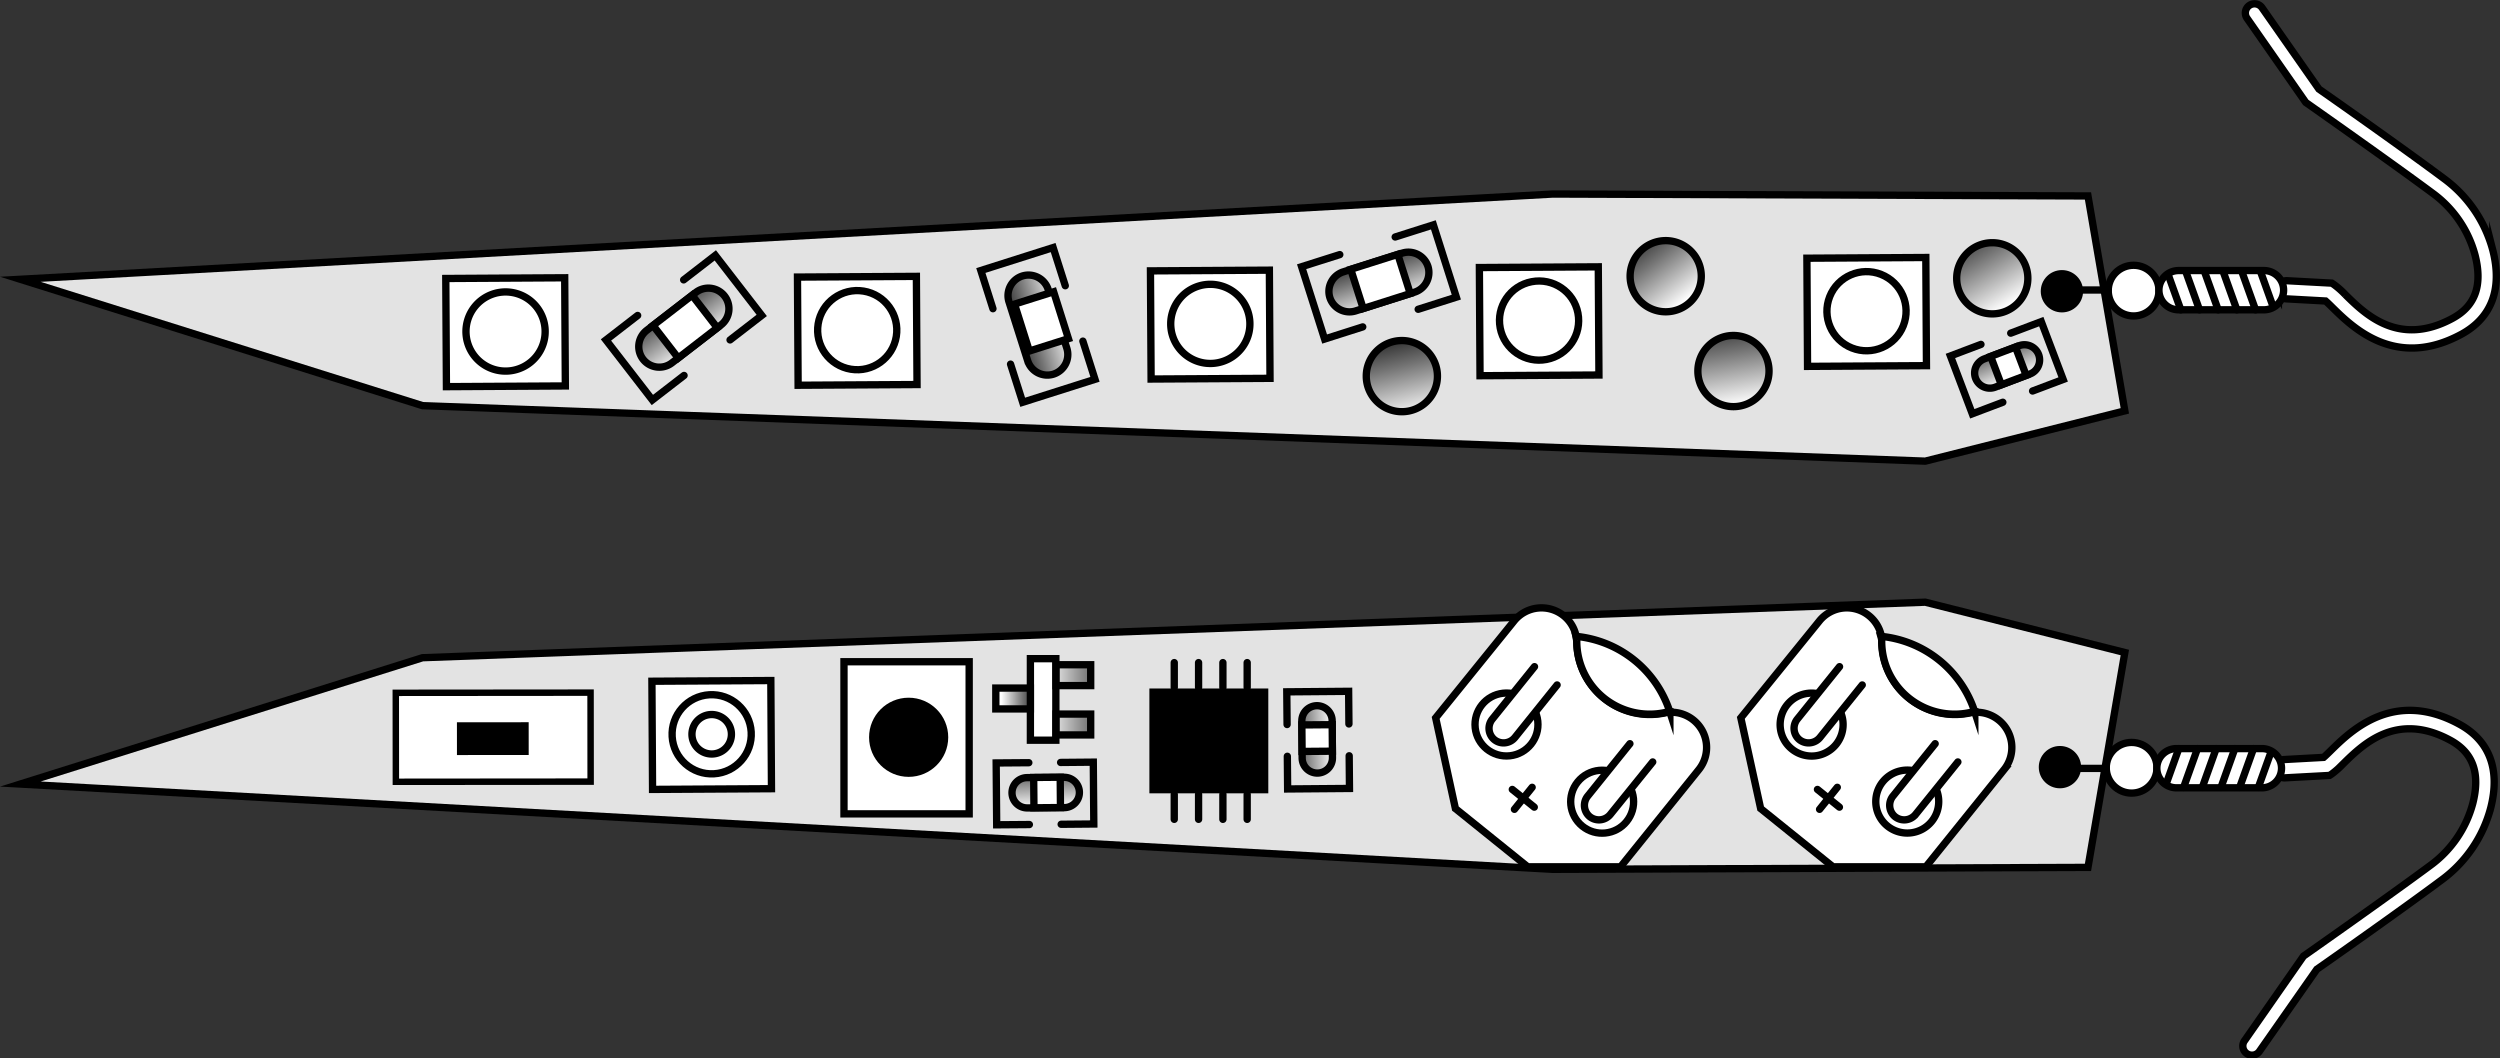 <svg xmlns="http://www.w3.org/2000/svg" xmlns:xlink="http://www.w3.org/1999/xlink" viewBox="0 0 681.56 288.54"><rect x="0" y="0" width="681.56" height="288.54" fill="#333333" stroke="none"/><defs><style>.cls-1,.cls-11,.cls-12,.cls-13,.cls-14,.cls-15,.cls-16,.cls-17,.cls-18,.cls-19,.cls-2,.cls-20,.cls-24,.cls-28,.cls-3,.cls-32,.cls-36,.cls-4,.cls-44,.cls-45,.cls-46,.cls-47,.cls-48,.cls-49,.cls-5,.cls-50,.cls-51,.cls-52,.cls-55,.cls-56,.cls-57,.cls-58,.cls-59,.cls-6,.cls-60,.cls-63,.cls-64,.cls-65,.cls-66,.cls-67,.cls-68,.cls-7,.cls-74,.cls-78,.cls-8,.cls-80,.cls-81,.cls-82,.cls-83,.cls-84,.cls-85,.cls-86,.cls-87,.cls-88,.cls-9,.cls-92,.cls-94,.cls-96,.cls-97,.cls-98{fill:#fff;}.cls-1,.cls-10,.cls-11,.cls-12,.cls-13,.cls-14,.cls-15,.cls-16,.cls-17,.cls-18,.cls-19,.cls-2,.cls-20,.cls-21,.cls-22,.cls-24,.cls-25,.cls-26,.cls-28,.cls-29,.cls-3,.cls-30,.cls-32,.cls-33,.cls-34,.cls-36,.cls-4,.cls-42,.cls-43,.cls-44,.cls-45,.cls-46,.cls-47,.cls-48,.cls-49,.cls-5,.cls-50,.cls-51,.cls-52,.cls-54,.cls-55,.cls-56,.cls-57,.cls-58,.cls-59,.cls-6,.cls-60,.cls-61,.cls-62,.cls-63,.cls-64,.cls-65,.cls-66,.cls-67,.cls-68,.cls-69,.cls-7,.cls-70,.cls-71,.cls-72,.cls-74,.cls-75,.cls-76,.cls-78,.cls-8,.cls-80,.cls-81,.cls-82,.cls-83,.cls-84,.cls-85,.cls-86,.cls-87,.cls-88,.cls-9,.cls-92,.cls-94,.cls-96,.cls-97,.cls-98{stroke-linecap:round;}.cls-1,.cls-10,.cls-11,.cls-12,.cls-13,.cls-14,.cls-15,.cls-16,.cls-17,.cls-18,.cls-19,.cls-2,.cls-20,.cls-21,.cls-22,.cls-23,.cls-24,.cls-25,.cls-26,.cls-27,.cls-28,.cls-29,.cls-3,.cls-30,.cls-31,.cls-32,.cls-33,.cls-34,.cls-35,.cls-36,.cls-37,.cls-38,.cls-39,.cls-4,.cls-40,.cls-42,.cls-43,.cls-44,.cls-45,.cls-46,.cls-47,.cls-48,.cls-49,.cls-5,.cls-50,.cls-51,.cls-52,.cls-54,.cls-55,.cls-56,.cls-57,.cls-58,.cls-59,.cls-6,.cls-60,.cls-61,.cls-62,.cls-63,.cls-64,.cls-65,.cls-66,.cls-67,.cls-68,.cls-69,.cls-7,.cls-70,.cls-71,.cls-72,.cls-73,.cls-74,.cls-75,.cls-76,.cls-77,.cls-78,.cls-8,.cls-80,.cls-81,.cls-82,.cls-83,.cls-84,.cls-85,.cls-86,.cls-87,.cls-88,.cls-89,.cls-9,.cls-90,.cls-91,.cls-92,.cls-94,.cls-96,.cls-97,.cls-98{stroke-miterlimit:10;}.cls-1,.cls-10,.cls-11,.cls-12,.cls-13,.cls-14,.cls-15,.cls-16,.cls-17,.cls-18,.cls-19,.cls-2,.cls-20,.cls-21,.cls-22,.cls-23,.cls-24,.cls-25,.cls-26,.cls-27,.cls-28,.cls-29,.cls-3,.cls-30,.cls-31,.cls-32,.cls-33,.cls-34,.cls-35,.cls-36,.cls-37,.cls-38,.cls-39,.cls-4,.cls-40,.cls-42,.cls-43,.cls-44,.cls-45,.cls-46,.cls-47,.cls-48,.cls-49,.cls-5,.cls-50,.cls-51,.cls-52,.cls-54,.cls-55,.cls-56,.cls-57,.cls-58,.cls-59,.cls-6,.cls-60,.cls-61,.cls-62,.cls-63,.cls-64,.cls-65,.cls-66,.cls-67,.cls-68,.cls-69,.cls-7,.cls-70,.cls-71,.cls-72,.cls-73,.cls-74,.cls-75,.cls-76,.cls-77,.cls-78,.cls-8,.cls-80,.cls-81,.cls-82,.cls-83,.cls-84,.cls-85,.cls-86,.cls-87,.cls-88,.cls-89,.cls-9,.cls-90,.cls-91,.cls-92,.cls-96,.cls-97,.cls-98{stroke-width:2px;}.cls-1{stroke:url(#Nepojmenovaný_přechod_183);}.cls-2{stroke:url(#Nepojmenovaný_přechod_183-2);}.cls-3{stroke:url(#Nepojmenovaný_přechod_183-3);}.cls-4{stroke:url(#Nepojmenovaný_přechod_183-4);}.cls-5{stroke:url(#Nepojmenovaný_přechod_183-5);}.cls-6{stroke:url(#Nepojmenovaný_přechod_183-6);}.cls-7{stroke:url(#Nepojmenovaný_přechod_183-7);}.cls-8{stroke:url(#Nepojmenovaný_přechod_183-8);}.cls-9{stroke:url(#Nepojmenovaný_přechod_183-9);}.cls-10,.cls-43{fill:#e3e3e3;}.cls-10{stroke:url(#Nepojmenovaný_přechod_183-10);}.cls-11{stroke:url(#Nepojmenovaný_přechod_183-11);}.cls-12{stroke:url(#Nepojmenovaný_přechod_183-12);}.cls-13{stroke:url(#Nepojmenovaný_přechod_183-13);}.cls-14{stroke:url(#Nepojmenovaný_přechod_183-14);}.cls-15{stroke:url(#Nepojmenovaný_přechod_183-15);}.cls-16{stroke:url(#Nepojmenovaný_přechod_183-16);}.cls-17{stroke:url(#Nepojmenovaný_přechod_183-17);}.cls-18{stroke:url(#Nepojmenovaný_přechod_183-18);}.cls-19{stroke:url(#Nepojmenovaný_přechod_183-19);}.cls-20{stroke:url(#Nepojmenovaný_přechod_183-20);}.cls-21,.cls-22,.cls-25,.cls-26,.cls-29,.cls-30,.cls-33,.cls-34,.cls-42,.cls-54,.cls-61,.cls-62,.cls-69,.cls-70,.cls-71,.cls-72,.cls-75,.cls-76{fill:none;}.cls-21{stroke:url(#Nepojmenovaný_přechod_183-21);}.cls-22{stroke:url(#Nepojmenovaný_přechod_183-22);}.cls-23,.cls-27,.cls-31,.cls-35,.cls-73,.cls-77,.cls-89,.cls-90,.cls-91{stroke:#000;}.cls-23{fill:url(#Nepojmenovaný_přechod_225);}.cls-24{stroke:url(#Nepojmenovaný_přechod_183-23);}.cls-25{stroke:url(#Nepojmenovaný_přechod_183-24);}.cls-26{stroke:url(#Nepojmenovaný_přechod_183-25);}.cls-27{fill:url(#Nepojmenovaný_přechod_225-2);}.cls-28{stroke:url(#Nepojmenovaný_přechod_183-26);}.cls-29{stroke:url(#Nepojmenovaný_přechod_183-27);}.cls-30{stroke:url(#Nepojmenovaný_přechod_183-28);}.cls-31{fill:url(#Nepojmenovaný_přechod_225-3);}.cls-32{stroke:url(#Nepojmenovaný_přechod_183-29);}.cls-33{stroke:url(#Nepojmenovaný_přechod_183-30);}.cls-34{stroke:url(#Nepojmenovaný_přechod_183-31);}.cls-35{fill:url(#Nepojmenovaný_přechod_225-4);}.cls-36{stroke:url(#Nepojmenovaný_přechod_183-32);}.cls-37{fill:url(#Nepojmenovaný_přechod_225-5);stroke:url(#Nepojmenovaný_přechod_183-33);}.cls-38{fill:url(#Nepojmenovaný_přechod_225-6);stroke:url(#Nepojmenovaný_přechod_183-34);}.cls-39{fill:url(#Nepojmenovaný_přechod_225-7);stroke:url(#Nepojmenovaný_přechod_183-35);}.cls-40{fill:url(#Nepojmenovaný_přechod_225-8);stroke:url(#Nepojmenovaný_přechod_183-36);}.cls-41{fill:url(#Nepojmenovaný_přechod_183-37);}.cls-42{stroke:url(#Nepojmenovaný_přechod_183-38);}.cls-43{stroke:url(#Nepojmenovaný_přechod_183-39);}.cls-44{stroke:url(#Nepojmenovaný_přechod_183-40);}.cls-45{stroke:url(#Nepojmenovaný_přechod_183-41);}.cls-46{stroke:url(#Nepojmenovaný_přechod_183-42);}.cls-47{stroke:url(#Nepojmenovaný_přechod_183-43);}.cls-48{stroke:url(#Nepojmenovaný_přechod_183-44);}.cls-49{stroke:url(#Nepojmenovaný_přechod_183-45);}.cls-50{stroke:url(#Nepojmenovaný_přechod_183-46);}.cls-51{stroke:url(#Nepojmenovaný_přechod_183-47);}.cls-52{stroke:url(#Nepojmenovaný_přechod_183-48);}.cls-53{fill:url(#Nepojmenovaný_přechod_183-49);}.cls-54{stroke:url(#Nepojmenovaný_přechod_183-50);}.cls-55{stroke:url(#Nepojmenovaný_přechod_183-51);}.cls-56{stroke:url(#Nepojmenovaný_přechod_183-52);}.cls-57{stroke:url(#Nepojmenovaný_přechod_183-53);}.cls-58{stroke:url(#Nepojmenovaný_přechod_183-54);}.cls-59{stroke:url(#Nepojmenovaný_přechod_183-55);}.cls-60{stroke:url(#Nepojmenovaný_přechod_183-56);}.cls-61{stroke:url(#Nepojmenovaný_přechod_183-57);}.cls-62{stroke:url(#Nepojmenovaný_přechod_183-58);}.cls-63{stroke:url(#Nepojmenovaný_přechod_183-59);}.cls-64{stroke:url(#Nepojmenovaný_přechod_183-60);}.cls-65{stroke:url(#Nepojmenovaný_přechod_183-61);}.cls-66{stroke:url(#Nepojmenovaný_přechod_183-62);}.cls-67{stroke:url(#Nepojmenovaný_přechod_183-63);}.cls-68{stroke:url(#Nepojmenovaný_přechod_183-64);}.cls-69{stroke:url(#Nepojmenovaný_přechod_183-65);}.cls-70{stroke:url(#Nepojmenovaný_přechod_183-66);}.cls-71{stroke:url(#Nepojmenovaný_přechod_183-67);}.cls-72{stroke:url(#Nepojmenovaný_přechod_183-68);}.cls-73{fill:url(#Nepojmenovaný_přechod_225-9);}.cls-74{stroke:url(#Nepojmenovaný_přechod_183-69);}.cls-75{stroke:url(#Nepojmenovaný_přechod_183-70);}.cls-76{stroke:url(#Nepojmenovaný_přechod_183-71);}.cls-77{fill:url(#Nepojmenovaný_přechod_225-10);}.cls-78{stroke:url(#Nepojmenovaný_přechod_183-72);}.cls-79{fill:url(#Nepojmenovaný_přechod_183-73);}.cls-80{stroke:url(#Nepojmenovaný_přechod_183-74);}.cls-81{stroke:url(#Nepojmenovaný_přechod_183-75);}.cls-82{stroke:url(#Nepojmenovaný_přechod_183-76);}.cls-83{stroke:url(#Nepojmenovaný_přechod_183-77);}.cls-84{stroke:url(#Nepojmenovaný_přechod_183-78);}.cls-85{stroke:url(#Nepojmenovaný_přechod_183-79);}.cls-86{stroke:url(#Nepojmenovaný_přechod_183-80);}.cls-87{stroke:url(#Nepojmenovaný_přechod_183-81);}.cls-88{stroke:url(#Nepojmenovaný_přechod_183-82);}.cls-89{fill:url(#Nepojmenovaný_přechod_225-11);}.cls-90{fill:url(#Nepojmenovaný_přechod_225-12);}.cls-91{fill:url(#Nepojmenovaný_přechod_225-13);}.cls-92{stroke:url(#Nepojmenovaný_přechod_183-83);}.cls-93{fill:url(#Nepojmenovaný_přechod_183-84);}.cls-94{stroke-width:1.76px;stroke:url(#Nepojmenovaný_přechod_183-85);}.cls-95{fill:url(#Nepojmenovaný_přechod_183-86);}.cls-96{stroke:url(#Nepojmenovaný_přechod_183-87);}.cls-97{stroke:url(#Nepojmenovaný_přechod_183-88);}.cls-98{stroke:url(#Nepojmenovaný_přechod_183-89);}</style><linearGradient id="Nepojmenovaný_přechod_183" x1="2242.5" y1="544.63" x2="2350.6" y2="544.63" gradientTransform="matrix(-0.44, -0.9, -0.9, 0.44, 2147.46, 1862.83)" gradientUnits="userSpaceOnUse"><stop offset="0"/><stop offset="1"/></linearGradient><linearGradient id="Nepojmenovaný_přechod_183-2" x1="908.91" y1="1044.46" x2="924.72" y2="1044.46" gradientTransform="translate(1626.13 -837.59) rotate(90)" xlink:href="#Nepojmenovaný_přechod_183"/><linearGradient id="Nepojmenovaný_přechod_183-3" x1="910.35" y1="1020.56" x2="923.05" y2="1020.56" gradientTransform="translate(1626.13 -837.59) rotate(90)" xlink:href="#Nepojmenovaný_přechod_183"/><linearGradient id="Nepojmenovaný_přechod_183-4" x1="911.5" y1="1033.31" x2="923.05" y2="1033.31" gradientTransform="translate(1626.13 -837.59) rotate(90)" xlink:href="#Nepojmenovaný_přechod_183"/><linearGradient id="Nepojmenovaný_přechod_183-5" x1="910.46" y1="1028.4" x2="923.05" y2="1028.4" gradientTransform="translate(1626.13 -837.59) rotate(90)" xlink:href="#Nepojmenovaný_přechod_183"/><linearGradient id="Nepojmenovaný_přechod_183-6" x1="910.46" y1="1023.31" x2="923.05" y2="1023.31" gradientTransform="translate(1626.13 -837.59) rotate(90)" xlink:href="#Nepojmenovaný_přechod_183"/><linearGradient id="Nepojmenovaný_přechod_183-7" x1="910.46" y1="1018.21" x2="923.05" y2="1018.21" gradientTransform="translate(1626.13 -837.59) rotate(90)" xlink:href="#Nepojmenovaný_přechod_183"/><linearGradient id="Nepojmenovaný_přechod_183-8" x1="910.46" y1="1013.12" x2="923.05" y2="1013.12" gradientTransform="translate(1626.13 -837.59) rotate(90)" xlink:href="#Nepojmenovaný_přechod_183"/><linearGradient id="Nepojmenovaný_přechod_183-9" x1="910.46" y1="1008.22" x2="921.94" y2="1008.22" gradientTransform="translate(1626.13 -837.59) rotate(90)" xlink:href="#Nepojmenovaný_přechod_183"/><linearGradient id="Nepojmenovaný_přechod_183-10" x1="883.86" y1="1327.54" x2="959.28" y2="1327.54" gradientTransform="translate(1612.29 -839.01) rotate(89.66)" xlink:href="#Nepojmenovaný_přechod_183"/><linearGradient id="Nepojmenovaný_přechod_183-11" x1="901.75" y1="1108.82" x2="933.24" y2="1108.82" gradientTransform="translate(-408.63 -1023.81)" xlink:href="#Nepojmenovaný_přechod_183"/><linearGradient id="Nepojmenovaný_přechod_183-12" x1="905.52" y1="1108.82" x2="929.11" y2="1108.82" gradientTransform="translate(1774.45 769.95) rotate(158.03)" xlink:href="#Nepojmenovaný_přechod_183"/><linearGradient id="Nepojmenovaný_přechod_183-13" x1="903.77" y1="1198.13" x2="935.26" y2="1198.13" gradientTransform="translate(-499.95 -1110.56)" xlink:href="#Nepojmenovaný_přechod_183"/><linearGradient id="Nepojmenovaný_přechod_183-14" x1="907.54" y1="1198.13" x2="931.13" y2="1198.13" gradientTransform="translate(1766.07 -596.53) rotate(100.57)" xlink:href="#Nepojmenovaný_přechod_183"/><linearGradient id="Nepojmenovaný_přechod_183-15" x1="904.15" y1="1287.79" x2="935.64" y2="1287.79" gradientTransform="translate(-589.98 -1199.32)" xlink:href="#Nepojmenovaný_přechod_183"/><linearGradient id="Nepojmenovaný_přechod_183-16" x1="907.92" y1="1287.79" x2="931.5" y2="1287.79" gradientTransform="translate(1612.29 -839.01) rotate(89.66)" xlink:href="#Nepojmenovaný_přechod_183"/><linearGradient id="Nepojmenovaný_přechod_183-17" x1="905.28" y1="1384.03" x2="936.76" y2="1384.03" gradientTransform="translate(-687.34 -1293.87)" xlink:href="#Nepojmenovaný_přechod_183"/><linearGradient id="Nepojmenovaný_přechod_183-18" x1="909.05" y1="1384.03" x2="932.63" y2="1384.03" gradientTransform="matrix(-0.99, 0.17, -0.17, -0.99, 1370.68, 1302.78)" xlink:href="#Nepojmenovaný_přechod_183"/><linearGradient id="Nepojmenovaný_přechod_183-19" x1="905.09" y1="1479.9" x2="936.58" y2="1479.9" gradientTransform="translate(-783.03 -1389.35)" xlink:href="#Nepojmenovaný_přechod_183"/><linearGradient id="Nepojmenovaný_přechod_183-20" x1="908.86" y1="1479.9" x2="932.45" y2="1479.9" gradientTransform="translate(1612.29 -839.01) rotate(89.66)" xlink:href="#Nepojmenovaný_přechod_183"/><linearGradient id="Nepojmenovaný_přechod_183-21" x1="891.81" y1="1228.8" x2="917.06" y2="1228.8" gradientTransform="translate(1612.29 -839.01) rotate(89.66)" xlink:href="#Nepojmenovaný_přechod_183"/><linearGradient id="Nepojmenovaný_přechod_183-22" x1="900.02" y1="1254.61" x2="925.27" y2="1254.61" gradientTransform="translate(1612.29 -839.01) rotate(89.66)" xlink:href="#Nepojmenovaný_přechod_183"/><linearGradient id="Nepojmenovaný_přechod_225" x1="903.86" y1="1253.76" x2="921.7" y2="1247.75" gradientTransform="translate(1626.13 -837.59) rotate(90)" gradientUnits="userSpaceOnUse"><stop offset="0"/><stop offset="0.15" stop-color="#202020"/><stop offset="0.48" stop-color="#737373"/><stop offset="0.96" stop-color="#f5f5f5"/><stop offset="1" stop-color="#fff"/></linearGradient><linearGradient id="Nepojmenovaný_přechod_183-23" x1="899.8" y1="1241.28" x2="917.01" y2="1241.28" gradientTransform="translate(874.81 1531.93) rotate(-162.71)" xlink:href="#Nepojmenovaný_přechod_183"/><linearGradient id="Nepojmenovaný_přechod_183-24" x1="3786.79" y1="-2161.24" x2="3812.03" y2="-2161.24" gradientTransform="translate(-3507.88 2259.36) rotate(-0.34)" xlink:href="#Nepojmenovaný_přechod_183"/><linearGradient id="Nepojmenovaný_přechod_183-25" x1="3794.99" y1="-2135.43" x2="3820.24" y2="-2135.43" gradientTransform="translate(-3507.88 2259.36) rotate(-0.34)" xlink:href="#Nepojmenovaný_přechod_183"/><linearGradient id="Nepojmenovaný_přechod_225-2" x1="929.13" y1="1353.48" x2="923.95" y2="1335.43" xlink:href="#Nepojmenovaný_přechod_225"/><linearGradient id="Nepojmenovaný_přechod_183-26" x1="3794.78" y1="-2148.76" x2="3811.99" y2="-2148.76" gradientTransform="translate(4553.05 -833.1) rotate(-162.71)" xlink:href="#Nepojmenovaný_přechod_183"/><linearGradient id="Nepojmenovaný_přechod_183-27" x1="1838.02" y1="-383.44" x2="1863.27" y2="-383.44" gradientTransform="translate(-807.92 -1519.48) rotate(69.58)" xlink:href="#Nepojmenovaný_přechod_183"/><linearGradient id="Nepojmenovaný_přechod_183-28" x1="1846.23" y1="-357.63" x2="1871.48" y2="-357.63" gradientTransform="translate(-807.92 -1519.48) rotate(69.58)" xlink:href="#Nepojmenovaný_přechod_183"/><linearGradient id="Nepojmenovaný_přechod_225-3" x1="916.52" y1="1447.2" x2="932.91" y2="1435.38" xlink:href="#Nepojmenovaný_přechod_225"/><linearGradient id="Nepojmenovaný_přechod_183-29" x1="1846.01" y1="-370.97" x2="1863.23" y2="-370.97" gradientTransform="translate(2067.74 286.12) rotate(-162.71)" xlink:href="#Nepojmenovaný_přechod_183"/><linearGradient id="Nepojmenovaný_přechod_183-30" x1="919.13" y1="1062.32" x2="940.33" y2="1062.32" gradientTransform="translate(1612.29 -839.01) rotate(89.66)" xlink:href="#Nepojmenovaný_přechod_183"/><linearGradient id="Nepojmenovaný_přechod_183-31" x1="925.54" y1="1079.08" x2="946.73" y2="1079.08" gradientTransform="translate(1612.29 -839.01) rotate(89.66)" xlink:href="#Nepojmenovaný_přechod_183"/><linearGradient id="Nepojmenovaný_přechod_225-4" x1="927.18" y1="1083.21" x2="941.52" y2="1077.28" xlink:href="#Nepojmenovaný_přechod_225"/><linearGradient id="Nepojmenovaný_přechod_183-32" x1="926.04" y1="1070.25" x2="938.88" y2="1070.25" gradientTransform="matrix(0.35, -0.94, 0.94, 0.35, -780.4, 601.32)" xlink:href="#Nepojmenovaný_přechod_183"/><linearGradient id="Nepojmenovaný_přechod_225-5" x1="896.23" y1="1093.4" x2="920.9" y2="1078.49" xlink:href="#Nepojmenovaný_přechod_225"/><linearGradient id="Nepojmenovaný_přechod_183-33" x1="897.84" y1="1074.51" x2="919.24" y2="1074.51" gradientTransform="translate(1612.29 -839.01) rotate(89.66)" xlink:href="#Nepojmenovaný_přechod_183"/><linearGradient id="Nepojmenovaný_přechod_225-6" x1="920.05" y1="1156.64" x2="948.07" y2="1152.01" xlink:href="#Nepojmenovaný_přechod_225"/><linearGradient id="Nepojmenovaný_přechod_183-34" x1="922.71" y1="1145.22" x2="944.1" y2="1145.22" gradientTransform="translate(1612.29 -839.01) rotate(89.66)" xlink:href="#Nepojmenovaný_přechod_183"/><linearGradient id="Nepojmenovaný_přechod_225-7" x1="898.72" y1="1182.94" x2="919.8" y2="1166.74" xlink:href="#Nepojmenovaný_přechod_225"/><linearGradient id="Nepojmenovaný_přechod_183-35" x1="896.78" y1="1163.54" x2="918.17" y2="1163.54" gradientTransform="translate(1612.29 -839.01) rotate(89.66)" xlink:href="#Nepojmenovaný_přechod_183"/><linearGradient id="Nepojmenovaný_přechod_225-8" x1="924.75" y1="1247.68" x2="951.29" y2="1241.25" xlink:href="#Nepojmenovaný_přechod_225"/><linearGradient id="Nepojmenovaný_přechod_183-36" x1="923.56" y1="1235.62" x2="944.96" y2="1235.62" gradientTransform="translate(1612.29 -839.01) rotate(89.66)" xlink:href="#Nepojmenovaný_přechod_183"/><linearGradient id="Nepojmenovaný_přechod_183-37" x1="911.22" y1="1064" x2="922.77" y2="1064" gradientTransform="translate(1626.13 -837.59) rotate(90)" xlink:href="#Nepojmenovaný_přechod_183"/><linearGradient id="Nepojmenovaný_přechod_183-38" x1="915.64" y1="1057.52" x2="917.64" y2="1057.52" gradientTransform="translate(1626.13 -837.59) rotate(90)" xlink:href="#Nepojmenovaný_přechod_183"/><linearGradient id="Nepojmenovaný_přechod_183-39" x1="1000.76" y1="1335.92" x2="1075.59" y2="1335.92" gradientTransform="translate(1626.13 -837.59) rotate(90)" xlink:href="#Nepojmenovaný_přechod_183"/><linearGradient id="Nepojmenovaný_přechod_183-40" x1="1564.15" y1="882.21" x2="1672.25" y2="882.21" gradientTransform="translate(2147.46 -816.57) rotate(116.42)" xlink:href="#Nepojmenovaný_přechod_183"/><linearGradient id="Nepojmenovaný_přechod_183-41" x1="1666.63" y1="1045" x2="1682.45" y2="1045" gradientTransform="matrix(0, -1, -1, 0, 1626.13, 1883.85)" xlink:href="#Nepojmenovaný_přechod_183"/><linearGradient id="Nepojmenovaný_přechod_183-42" x1="1668.07" y1="1021.1" x2="1680.77" y2="1021.1" gradientTransform="matrix(0, -1, -1, 0, 1626.13, 1883.85)" xlink:href="#Nepojmenovaný_přechod_183"/><linearGradient id="Nepojmenovaný_přechod_183-43" x1="1669.23" y1="1033.84" x2="1680.77" y2="1033.84" gradientTransform="matrix(0, -1, -1, 0, 1626.13, 1883.85)" xlink:href="#Nepojmenovaný_přechod_183"/><linearGradient id="Nepojmenovaný_přechod_183-44" x1="1668.18" y1="1028.94" x2="1680.77" y2="1028.94" gradientTransform="matrix(0, -1, -1, 0, 1626.13, 1883.85)" xlink:href="#Nepojmenovaný_přechod_183"/><linearGradient id="Nepojmenovaný_přechod_183-45" x1="1668.18" y1="1023.84" x2="1680.77" y2="1023.84" gradientTransform="matrix(0, -1, -1, 0, 1626.13, 1883.85)" xlink:href="#Nepojmenovaný_přechod_183"/><linearGradient id="Nepojmenovaný_přechod_183-46" x1="1668.18" y1="1018.75" x2="1680.77" y2="1018.75" gradientTransform="matrix(0, -1, -1, 0, 1626.13, 1883.85)" xlink:href="#Nepojmenovaný_přechod_183"/><linearGradient id="Nepojmenovaný_přechod_183-47" x1="1668.18" y1="1013.66" x2="1680.77" y2="1013.66" gradientTransform="matrix(0, -1, -1, 0, 1626.13, 1883.85)" xlink:href="#Nepojmenovaný_přechod_183"/><linearGradient id="Nepojmenovaný_přechod_183-48" x1="1668.18" y1="1008.76" x2="1679.67" y2="1008.76" gradientTransform="matrix(0, -1, -1, 0, 1626.13, 1883.85)" xlink:href="#Nepojmenovaný_přechod_183"/><linearGradient id="Nepojmenovaný_přechod_183-49" x1="1668.94" y1="1064.54" x2="1680.49" y2="1064.54" gradientTransform="matrix(0, -1, -1, 0, 1626.13, 1883.85)" xlink:href="#Nepojmenovaný_přechod_183"/><linearGradient id="Nepojmenovaný_přechod_183-50" x1="1673.37" y1="1058.06" x2="1675.37" y2="1058.06" gradientTransform="matrix(0, -1, -1, 0, 1626.13, 1883.85)" xlink:href="#Nepojmenovaný_přechod_183"/><linearGradient id="Nepojmenovaný_přechod_183-51" x1="3757.59" y1="548.57" x2="3824.3" y2="548.57" gradientTransform="translate(3117.2 3010.16) rotate(-141.16)" xlink:href="#Nepojmenovaný_přechod_183"/><linearGradient id="Nepojmenovaný_přechod_183-52" x1="3764.08" y1="545.38" x2="3783.23" y2="545.38" gradientTransform="translate(3117.2 3010.16) rotate(-141.16)" xlink:href="#Nepojmenovaný_přechod_183"/><linearGradient id="Nepojmenovaný_přechod_183-53" x1="3772.86" y1="574.28" x2="3809.04" y2="574.28" gradientTransform="translate(3117.2 3010.16) rotate(-141.16)" xlink:href="#Nepojmenovaný_přechod_183"/><linearGradient id="Nepojmenovaný_přechod_183-54" x1="3768.68" y1="551.27" x2="3778.63" y2="551.27" gradientTransform="translate(3117.2 3010.16) rotate(-141.16)" xlink:href="#Nepojmenovaný_přechod_183"/><linearGradient id="Nepojmenovaný_přechod_183-55" x1="3797.54" y1="545.38" x2="3816.7" y2="545.38" gradientTransform="translate(3117.2 3010.16) rotate(-141.16)" xlink:href="#Nepojmenovaný_přechod_183"/><linearGradient id="Nepojmenovaný_přechod_183-56" x1="3802.15" y1="551.27" x2="3812.09" y2="551.27" gradientTransform="translate(3117.2 3010.16) rotate(-141.16)" xlink:href="#Nepojmenovaný_přechod_183"/><linearGradient id="Nepojmenovaný_přechod_183-57" x1="3789.95" y1="532.6" x2="3791.95" y2="532.6" gradientTransform="translate(3117.2 3010.16) rotate(-141.16)" xlink:href="#Nepojmenovaný_přechod_183"/><linearGradient id="Nepojmenovaný_přechod_183-58" x1="1747.82" y1="-2203.68" x2="1749.82" y2="-2203.68" gradientTransform="translate(1118.07 2961.94) rotate(-51.16)" xlink:href="#Nepojmenovaný_přechod_183"/><linearGradient id="Nepojmenovaný_přechod_183-59" x1="3822.39" y1="496.39" x2="3889.1" y2="496.39" gradientTransform="translate(3117.2 3010.16) rotate(-141.16)" xlink:href="#Nepojmenovaný_přechod_183"/><linearGradient id="Nepojmenovaný_přechod_183-60" x1="3828.87" y1="493.21" x2="3848.03" y2="493.21" gradientTransform="translate(-34.73 4059.83) rotate(-90.32)" xlink:href="#Nepojmenovaný_přechod_183"/><linearGradient id="Nepojmenovaný_přechod_183-61" x1="3837.66" y1="522.1" x2="3873.83" y2="522.1" gradientTransform="translate(3117.2 3010.16) rotate(-141.16)" xlink:href="#Nepojmenovaný_přechod_183"/><linearGradient id="Nepojmenovaný_přechod_183-62" x1="3833.48" y1="499.09" x2="3843.42" y2="499.09" gradientTransform="translate(3117.2 3010.16) rotate(-141.16)" xlink:href="#Nepojmenovaný_přechod_183"/><linearGradient id="Nepojmenovaný_přechod_183-63" x1="3862.34" y1="493.21" x2="3881.5" y2="493.21" gradientTransform="translate(2799.91 3284.23) rotate(-135)" xlink:href="#Nepojmenovaný_přechod_183"/><linearGradient id="Nepojmenovaný_přechod_183-64" x1="3866.94" y1="499.09" x2="3876.89" y2="499.09" gradientTransform="translate(3117.2 3010.16) rotate(-141.16)" xlink:href="#Nepojmenovaný_přechod_183"/><linearGradient id="Nepojmenovaný_přechod_183-65" x1="3854.74" y1="480.43" x2="3856.74" y2="480.43" gradientTransform="translate(3117.2 3010.16) rotate(-141.16)" xlink:href="#Nepojmenovaný_přechod_183"/><linearGradient id="Nepojmenovaný_přechod_183-66" x1="1695.64" y1="-2268.48" x2="1697.64" y2="-2268.48" gradientTransform="translate(1118.07 2961.94) rotate(-51.16)" xlink:href="#Nepojmenovaný_přechod_183"/><linearGradient id="Nepojmenovaný_přechod_183-67" x1="919.57" y1="-398.9" x2="940.76" y2="-398.9" gradientTransform="translate(-651.24 251.49) rotate(19.89)" xlink:href="#Nepojmenovaný_přechod_183"/><linearGradient id="Nepojmenovaný_přechod_183-68" x1="925.98" y1="-382.14" x2="947.17" y2="-382.14" gradientTransform="translate(-651.24 251.49) rotate(19.89)" xlink:href="#Nepojmenovaný_přechod_183"/><linearGradient id="Nepojmenovaný_přechod_225-9" x1="919.55" y1="-377.36" x2="933.89" y2="-383.3" gradientTransform="translate(-645.35 238.21) rotate(20.23)" xlink:href="#Nepojmenovaný_přechod_225"/><linearGradient id="Nepojmenovaný_přechod_183-69" x1="926.48" y1="-390.96" x2="939.32" y2="-390.96" gradientTransform="translate(400.79 1211.89) rotate(-69.63)" xlink:href="#Nepojmenovaný_přechod_183"/><linearGradient id="Nepojmenovaný_přechod_183-70" x1="1468.76" y1="1501.66" x2="1489.95" y2="1501.66" gradientTransform="translate(2209.3 -664.16) rotate(109.89)" xlink:href="#Nepojmenovaný_přechod_183"/><linearGradient id="Nepojmenovaný_přechod_183-71" x1="1475.17" y1="1518.42" x2="1496.36" y2="1518.42" gradientTransform="translate(2209.3 -664.16) rotate(109.89)" xlink:href="#Nepojmenovaný_přechod_183"/><linearGradient id="Nepojmenovaný_přechod_225-10" x1="1479.97" y1="1520.1" x2="1494.3" y2="1514.16" gradientTransform="translate(2222.58 -658.27) rotate(110.23)" xlink:href="#Nepojmenovaný_přechod_225"/><linearGradient id="Nepojmenovaný_přechod_183-72" x1="1475.67" y1="1509.59" x2="1488.51" y2="1509.59" gradientTransform="translate(-1645.75 1079.89) rotate(-69.63)" xlink:href="#Nepojmenovaný_přechod_183"/><linearGradient id="Nepojmenovaný_přechod_183-73" x1="1053.76" y1="1280.28" x2="1025.39" y2="1312.87" gradientTransform="translate(-710.02 -1094.59)" xlink:href="#Nepojmenovaný_přechod_183"/><linearGradient id="Nepojmenovaný_přechod_183-74" x1="1023.76" y1="1303.56" x2="1019.51" y2="1308.45" gradientTransform="translate(1626.13 -837.59) rotate(90)" xlink:href="#Nepojmenovaný_přechod_183"/><linearGradient id="Nepojmenovaný_přechod_183-75" x1="1023.76" y1="1296.93" x2="1019.51" y2="1301.82" gradientTransform="translate(1626.13 -837.59) rotate(90)" xlink:href="#Nepojmenovaný_přechod_183"/><linearGradient id="Nepojmenovaný_přechod_183-76" x1="1023.76" y1="1290.31" x2="1019.51" y2="1295.19" gradientTransform="translate(1626.13 -837.59) rotate(90)" xlink:href="#Nepojmenovaný_přechod_183"/><linearGradient id="Nepojmenovaný_přechod_183-77" x1="1023.76" y1="1283.68" x2="1019.51" y2="1288.56" gradientTransform="translate(1626.13 -837.59) rotate(90)" xlink:href="#Nepojmenovaný_přechod_183"/><linearGradient id="Nepojmenovaný_přechod_183-78" x1="1059.67" y1="1303.56" x2="1055.42" y2="1308.45" gradientTransform="translate(1626.13 -837.59) rotate(90)" xlink:href="#Nepojmenovaný_přechod_183"/><linearGradient id="Nepojmenovaný_přechod_183-79" x1="1059.67" y1="1296.93" x2="1055.42" y2="1301.82" gradientTransform="translate(1626.13 -837.59) rotate(90)" xlink:href="#Nepojmenovaný_přechod_183"/><linearGradient id="Nepojmenovaný_přechod_183-80" x1="1059.67" y1="1290.31" x2="1055.42" y2="1295.19" gradientTransform="translate(1626.13 -837.59) rotate(90)" xlink:href="#Nepojmenovaný_přechod_183"/><linearGradient id="Nepojmenovaný_přechod_183-81" x1="1059.67" y1="1283.68" x2="1055.42" y2="1288.56" gradientTransform="translate(1626.13 -837.59) rotate(90)" xlink:href="#Nepojmenovaný_přechod_183"/><linearGradient id="Nepojmenovaný_přechod_183-82" x1="1016.16" y1="1341.76" x2="1040.39" y2="1341.76" gradientTransform="translate(-1057.38 1218.96) rotate(-90)" xlink:href="#Nepojmenovaný_přechod_183"/><linearGradient id="Nepojmenovaný_přechod_225-11" x1="1028.01" y1="1341.9" x2="1028.01" y2="1353.2" gradientTransform="translate(-1073.74 1218.42) rotate(-90)" xlink:href="#Nepojmenovaný_přechod_225"/><linearGradient id="Nepojmenovaný_přechod_225-12" x1="1035.1" y1="1317.83" x2="1035.1" y2="1341.17" gradientTransform="translate(-1040.88 1232.62) rotate(-90)" xlink:href="#Nepojmenovaný_přechod_225"/><linearGradient id="Nepojmenovaný_přechod_225-13" x1="1021.65" y1="1317.83" x2="1021.65" y2="1341.17" gradientTransform="translate(-1040.88 1205.71) rotate(-90)" xlink:href="#Nepojmenovaný_přechod_225"/><linearGradient id="Nepojmenovaný_přechod_183-83" x1="1016.99" y1="1378.98" x2="1060.47" y2="1378.98" gradientTransform="translate(-791.58 -1177.83)" xlink:href="#Nepojmenovaný_přechod_183"/><linearGradient id="Nepojmenovaný_přechod_183-84" x1="1027.8" y1="1378.41" x2="1049.38" y2="1378.41" gradientTransform="translate(1626.13 -837.59) rotate(90)" xlink:href="#Nepojmenovaný_přechod_183"/><linearGradient id="Nepojmenovaný_přechod_183-85" x1="1752.9" y1="1198.59" x2="1784.13" y2="1198.59" gradientTransform="matrix(0.82, 0, 0, -0.94, -1321.59, 1326.93)" xlink:href="#Nepojmenovaný_přechod_183"/><linearGradient id="Nepojmenovaný_přechod_183-86" x1="2039.69" y1="879.87" x2="2047.64" y2="875.8" gradientTransform="matrix(0.89, -0.46, -0.46, -0.89, -1284.53, 1914.2)" xlink:href="#Nepojmenovaný_přechod_183"/><linearGradient id="Nepojmenovaný_přechod_183-87" x1="1015.22" y1="1424.35" x2="1046.71" y2="1424.35" gradientTransform="translate(-836.97 -1224.01)" xlink:href="#Nepojmenovaný_přechod_183"/><linearGradient id="Nepojmenovaný_přechod_183-88" x1="1018.99" y1="1424.35" x2="1042.57" y2="1424.35" gradientTransform="matrix(-0.05, 1, -1, -0.05, 1671.41, -753.08)" xlink:href="#Nepojmenovaný_přechod_183"/><linearGradient id="Nepojmenovaný_přechod_183-89" x1="1024.4" y1="1424.35" x2="1037.16" y2="1424.35" gradientTransform="translate(1612.29 -839.01) rotate(89.66)" xlink:href="#Nepojmenovaný_přechod_183"/></defs><title>xx02</title><g id="Layer_2" data-name="Layer 2"><g id="Vrstva_1" data-name="Vrstva 1"><path class="cls-1" d="M621.15,80.09a2.49,2.49,0,0,0,2.11,1.38l10.75.59c.5.43,1.18,1.09,1.88,1.79,5.59,5.49,17.22,16.92,35.05,7.33,8.36-4.51,11.35-12.44,8.65-23A35.62,35.62,0,0,0,666.2,48.63c-10.71-8-31-22.26-34-24.34L616.66,2.07a2.5,2.5,0,0,0-4.1,2.86l16.05,23,.36.25c.23.16,22.79,16,34.25,24.51a30.65,30.65,0,0,1,11.53,16.82c2.12,8.27.1,13.93-6.19,17.31-14.58,7.85-23.71-1.12-29.16-6.49a22.73,22.73,0,0,0-3.13-2.77l-.56-.37-12.18-.66a2.5,2.5,0,0,0-2.38,3.61Z"/><circle class="cls-2" cx="581.67" cy="79.23" r="6.91"/><path class="cls-3" d="M622.57,79.11h0a5.37,5.37,0,0,0-5.35-5.35h-23.3a5.36,5.36,0,0,0-5.34,5.35h0a5.36,5.36,0,0,0,5.34,5.35h23.3A5.37,5.37,0,0,0,622.57,79.11Z"/><line class="cls-4" x1="591.12" y1="74.92" x2="594.54" y2="84.46"/><line class="cls-5" x1="595.84" y1="73.87" x2="599.63" y2="84.46"/><line class="cls-6" x1="600.93" y1="73.87" x2="604.72" y2="84.46"/><line class="cls-7" x1="606.03" y1="73.87" x2="609.82" y2="84.46"/><line class="cls-8" x1="611.12" y1="73.87" x2="614.91" y2="84.46"/><line class="cls-9" x1="616.21" y1="73.87" x2="619.61" y2="83.35"/><polygon class="cls-10" points="5.54 76.14 423.31 52.9 569.23 53.42 579.28 112.01 524.87 125.72 115.19 110.59 5.54 76.14"/><rect class="cls-11" x="494.14" y="68.82" width="29.49" height="32.42" transform="translate(590.91 -424.34) rotate(89.66)"/><circle class="cls-12" cx="508.88" cy="84.85" r="10.79" transform="translate(242.4 526.61) rotate(-68.37)"/><rect class="cls-13" x="404.85" y="71.37" width="29.49" height="32.42" transform="translate(504.7 -332.52) rotate(89.66)"/><circle class="cls-14" cx="419.59" cy="87.4" r="10.79" transform="translate(-8.96 80.99) rotate(-10.91)"/><rect class="cls-15" x="315.19" y="72.28" width="29.49" height="32.42" transform="translate(416.47 -241.96) rotate(89.66)"/><path class="cls-16" d="M335,97.84a10.79,10.79,0,1,1,4.5-14.58A10.78,10.78,0,0,1,335,97.84Z"/><rect class="cls-17" x="218.95" y="73.97" width="29.49" height="32.42" transform="translate(322.5 -144.04) rotate(89.66)"/><circle class="cls-18" cx="233.69" cy="90" r="10.79" transform="translate(107.57 306.35) rotate(-80.82)"/><rect class="cls-19" x="123.09" y="74.36" width="29.49" height="32.42" transform="translate(227.58 -47.8) rotate(89.66)"/><path class="cls-20" d="M142.87,99.92a10.79,10.79,0,1,1,4.5-14.58A10.78,10.78,0,0,1,142.87,99.92Z"/><polyline class="cls-21" points="380.36 64.61 390.77 61.3 397.03 81.01 386.63 84.32"/><polyline class="cls-22" points="371.52 89.12 361.12 92.43 354.85 72.71 365.26 69.41"/><path class="cls-23" d="M362.55,81.12h0a5.61,5.61,0,0,0,7,3.65l16.1-5.12a5.61,5.61,0,0,0,3.65-7h0a5.6,5.6,0,0,0-7-3.65l-16.11,5.12A5.6,5.6,0,0,0,362.55,81.12Z"/><rect class="cls-24" x="370.76" y="70" width="11.22" height="13.46" transform="translate(417.22 458.66) rotate(-107.63)"/><polyline class="cls-25" points="270.7 84.16 267.4 73.75 287.11 67.49 290.42 77.9"/><polyline class="cls-26" points="295.22 93 298.52 103.41 278.81 109.67 275.5 99.27"/><path class="cls-27" d="M287.22,102h0a5.61,5.61,0,0,0,3.64-7l-5.11-16.1a5.63,5.63,0,0,0-7.05-3.65h0a5.61,5.61,0,0,0-3.64,7l5.11,16.1A5.62,5.62,0,0,0,287.22,102Z"/><rect class="cls-28" x="277.22" y="81.43" width="11.22" height="13.46" transform="matrix(-0.95, 0.3, -0.3, -0.95, 579.07, 86.52)"/><polyline class="cls-29" points="186.38 76.3 195.01 69.62 207.67 85.99 199.03 92.67"/><polyline class="cls-30" points="186.49 102.36 177.85 109.04 165.2 92.68 173.84 86"/><path class="cls-31" d="M175.31,97.93h0a5.62,5.62,0,0,0,7.87,1L196.55,88.6a5.61,5.61,0,0,0,1-7.87h0a5.59,5.59,0,0,0-7.86-1L176.32,90.06A5.62,5.62,0,0,0,175.31,97.93Z"/><rect class="cls-32" x="181.18" y="82.33" width="11.22" height="13.46" transform="translate(230.59 291.3) rotate(-127.71)"/><polyline class="cls-33" points="554.13 106.6 562.47 103.45 556.5 87.68 548.17 90.83"/><polyline class="cls-34" points="546.02 109.66 537.69 112.81 531.73 97.04 540.06 93.89"/><path class="cls-35" d="M541,97.83l9.45-3.58a4.14,4.14,0,0,1,5.33,2.41h0a4.12,4.12,0,0,1-2.4,5.32l-9.45,3.58a4.14,4.14,0,0,1-5.33-2.41h0A4.12,4.12,0,0,1,541,97.83Z"/><rect class="cls-36" x="543.92" y="95.64" width="7.23" height="8.27" transform="translate(1094.98 -0.55) rotate(159.29)"/><path class="cls-37" d="M543.2,85.57a9.7,9.7,0,1,1,9.64-9.75A9.69,9.69,0,0,1,543.2,85.57Z"/><path class="cls-38" d="M472.64,110.86a9.7,9.7,0,1,1,9.64-9.76A9.71,9.71,0,0,1,472.64,110.86Z"/><path class="cls-39" d="M454.16,85a9.7,9.7,0,1,1,9.65-9.75A9.69,9.69,0,0,1,454.16,85Z"/><path class="cls-40" d="M382.24,112.24a9.7,9.7,0,1,1,9.64-9.75A9.69,9.69,0,0,1,382.24,112.24Z"/><circle class="cls-41" cx="562.13" cy="79.4" r="5.77"/><line class="cls-42" x1="562.47" y1="79.06" x2="574.76" y2="79.06"/><polygon class="cls-43" points="5.54 213.75 423.31 237 569.23 236.47 579.28 177.89 524.87 164.17 115.19 179.31 5.54 213.75"/><path class="cls-44" d="M620.61,208.45a2.49,2.49,0,0,1,2.11-1.38l10.75-.59c.5-.43,1.18-1.09,1.89-1.79,5.58-5.49,17.21-16.92,35-7.32,8.36,4.5,11.35,12.44,8.65,22.95a35.6,35.6,0,0,1-13.38,19.59c-10.72,8-31,22.26-34,24.34l-15.55,22.22a2.5,2.5,0,1,1-4.09-2.86l16-22.95.36-.25c.23-.16,22.79-16,34.26-24.51a30.68,30.68,0,0,0,11.52-16.82c2.12-8.27.1-13.93-6.19-17.31-14.57-7.85-23.7,1.12-29.16,6.49a23.35,23.35,0,0,1-3.12,2.77l-.57.37-12.18.66a2.51,2.51,0,0,1-2.38-3.61Z"/><circle class="cls-45" cx="581.13" cy="209.31" r="6.91"/><path class="cls-46" d="M622,209.43h0a5.37,5.37,0,0,1-5.35,5.35h-23.3a5.36,5.36,0,0,1-5.34-5.35h0a5.36,5.36,0,0,1,5.34-5.35h23.3A5.37,5.37,0,0,1,622,209.43Z"/><line class="cls-47" x1="590.58" y1="213.62" x2="594" y2="204.08"/><line class="cls-48" x1="595.3" y1="214.67" x2="599.09" y2="204.08"/><line class="cls-49" x1="600.39" y1="214.67" x2="604.18" y2="204.08"/><line class="cls-50" x1="605.49" y1="214.67" x2="609.28" y2="204.08"/><line class="cls-51" x1="610.58" y1="214.67" x2="614.37" y2="204.08"/><line class="cls-52" x1="615.67" y1="214.67" x2="619.07" y2="205.19"/><circle class="cls-53" cx="561.59" cy="209.14" r="5.77"/><line class="cls-54" x1="561.93" y1="209.48" x2="574.22" y2="209.48"/><path class="cls-55" d="M474.59,195.71,480,220.44l.17.13,19.38,15.61.17.13,25.31,0,20.79-25.82.52-.65a9.62,9.62,0,0,0-8.83-15.57l-.05,0a19.87,19.87,0,0,1-24.38-19.64l0,0a9.62,9.62,0,0,0-17.09-5.32l-.53.66Z"/><path class="cls-56" d="M513.28,213.15a8.58,8.58,0,1,1,1.3,12.06A8.58,8.58,0,0,1,513.28,213.15Z"/><path class="cls-57" d="M513,174.54l0,0a19.87,19.87,0,0,0,24.38,19.64l0,0c.33-.05.66-.07,1-.09a29.95,29.95,0,0,0-25.61-20.61A8.28,8.28,0,0,1,513,174.54Z"/><path class="cls-58" d="M533.76,207.73l-11.54,14.32a4,4,0,0,1-5.58.6h0a4,4,0,0,1-.6-5.58l11.53-14.32"/><path class="cls-59" d="M487.21,192.16a8.58,8.58,0,1,1,1.3,12.06A8.57,8.57,0,0,1,487.21,192.16Z"/><path class="cls-60" d="M507.69,186.74l-11.53,14.32a4,4,0,0,1-5.59.6h0a4,4,0,0,1-.6-5.58l11.53-14.33"/><line class="cls-61" x1="496.06" y1="220.64" x2="500.89" y2="214.64"/><line class="cls-62" x1="495.48" y1="215.22" x2="501.47" y2="220.05"/><path class="cls-63" d="M391.4,195.71l5.38,24.73.17.13,19.38,15.61.17.13,25.3,0,20.8-25.82.52-.65a9.62,9.62,0,0,0-8.84-15.57l0,0a19.87,19.87,0,0,1-24.38-19.64l-.05,0a9.62,9.62,0,0,0-17.09-5.32l-.53.66Z"/><circle class="cls-64" cx="436.77" cy="218.53" r="8.58" transform="translate(-8.51 419.15) rotate(-50.83)"/><path class="cls-65" d="M429.82,174.54l.05,0a19.87,19.87,0,0,0,24.38,19.64l0,0c.34-.05.67-.07,1-.09a29.92,29.92,0,0,0-25.6-20.61A8.28,8.28,0,0,1,429.82,174.54Z"/><path class="cls-66" d="M450.57,207.73,439,222.05a4,4,0,0,1-5.58.6h0a4,4,0,0,1-.6-5.58l11.53-14.32"/><circle class="cls-67" cx="410.7" cy="197.54" r="8.58" transform="translate(-18.82 45.19) rotate(-6.16)"/><path class="cls-68" d="M424.5,186.74,413,201.06a4,4,0,0,1-5.59.6h0a4,4,0,0,1-.6-5.58l11.53-14.33"/><line class="cls-69" x1="412.87" y1="220.64" x2="417.7" y2="214.64"/><line class="cls-70" x1="412.29" y1="215.22" x2="418.28" y2="220.05"/><polyline class="cls-71" points="367.75 197.37 367.67 188.47 350.81 188.61 350.89 197.52"/><polyline class="cls-72" points="367.82 206.04 367.9 214.95 351.04 215.09 350.96 206.18"/><path class="cls-73" d="M355,206.66l-.09-10.1a4.14,4.14,0,0,1,4.1-4.17h0a4.14,4.14,0,0,1,4.17,4.1l.08,10.1a4.13,4.13,0,0,1-4.09,4.17h0A4.13,4.13,0,0,1,355,206.66Z"/><rect class="cls-74" x="355.45" y="197.07" width="7.23" height="8.27" transform="translate(557.21 -159.56) rotate(89.51)"/><polyline class="cls-75" points="289.3 224.72 298.2 224.64 298.06 207.78 289.15 207.86"/><polyline class="cls-76" points="280.63 224.79 271.72 224.86 271.58 208 280.48 207.93"/><path class="cls-77" d="M280,212l10.1-.09a4.13,4.13,0,0,1,4.17,4.1h0a4.14,4.14,0,0,1-4.1,4.17l-10.1.08a4.13,4.13,0,0,1-4.17-4.1h0A4.12,4.12,0,0,1,280,212Z"/><rect class="cls-78" x="281.85" y="211.9" width="7.23" height="8.27" transform="translate(572.76 429.64) rotate(179.51)"/><rect class="cls-79" x="315.27" y="185.78" width="28.58" height="32.42" transform="translate(531.55 -127.57) rotate(90)"/><line class="cls-80" x1="320.13" y1="187.45" x2="320.13" y2="180.64"/><line class="cls-81" x1="326.76" y1="187.45" x2="326.76" y2="180.64"/><line class="cls-82" x1="333.39" y1="187.45" x2="333.39" y2="180.64"/><line class="cls-83" x1="340.01" y1="187.45" x2="340.01" y2="180.64"/><line class="cls-84" x1="320.13" y1="223.37" x2="320.13" y2="216.55"/><line class="cls-85" x1="326.76" y1="223.37" x2="326.76" y2="216.55"/><line class="cls-86" x1="333.39" y1="223.37" x2="333.39" y2="216.55"/><line class="cls-87" x1="340.01" y1="223.37" x2="340.01" y2="216.55"/><rect class="cls-88" x="280.91" y="179.57" width="6.94" height="22.23" transform="translate(568.76 381.37) rotate(180)"/><rect class="cls-89" x="271.48" y="187.57" width="9.43" height="5.69" transform="translate(552.39 380.84) rotate(180)"/><rect class="cls-90" x="287.91" y="194.67" width="9.43" height="5.69" transform="translate(585.26 395.03) rotate(180)"/><rect class="cls-91" x="287.91" y="181.21" width="9.43" height="5.69" transform="translate(585.26 368.12) rotate(180)"/><rect class="cls-92" x="226.42" y="184.08" width="41.47" height="34.13" transform="translate(448.3 -46.01) rotate(90)"/><circle class="cls-93" cx="247.72" cy="201" r="10.79"/><rect class="cls-94" x="122.35" y="174.45" width="24.26" height="53.1" transform="translate(-66.42 335.64) rotate(-90.05)"/><rect class="cls-95" x="129.89" y="191.61" width="8.93" height="19.56" transform="translate(-66.92 335.9) rotate(-90.05)"/><rect class="cls-96" x="179.28" y="184.15" width="29.49" height="32.42" transform="translate(393.23 5.16) rotate(89.66)"/><circle class="cls-97" cx="194.02" cy="200.18" r="10.79" transform="translate(-11.53 11.86) rotate(-3.4)"/><path class="cls-98" d="M196.53,204.94a5.38,5.38,0,1,1,2.25-7.28A5.38,5.38,0,0,1,196.53,204.94Z"/></g></g></svg>